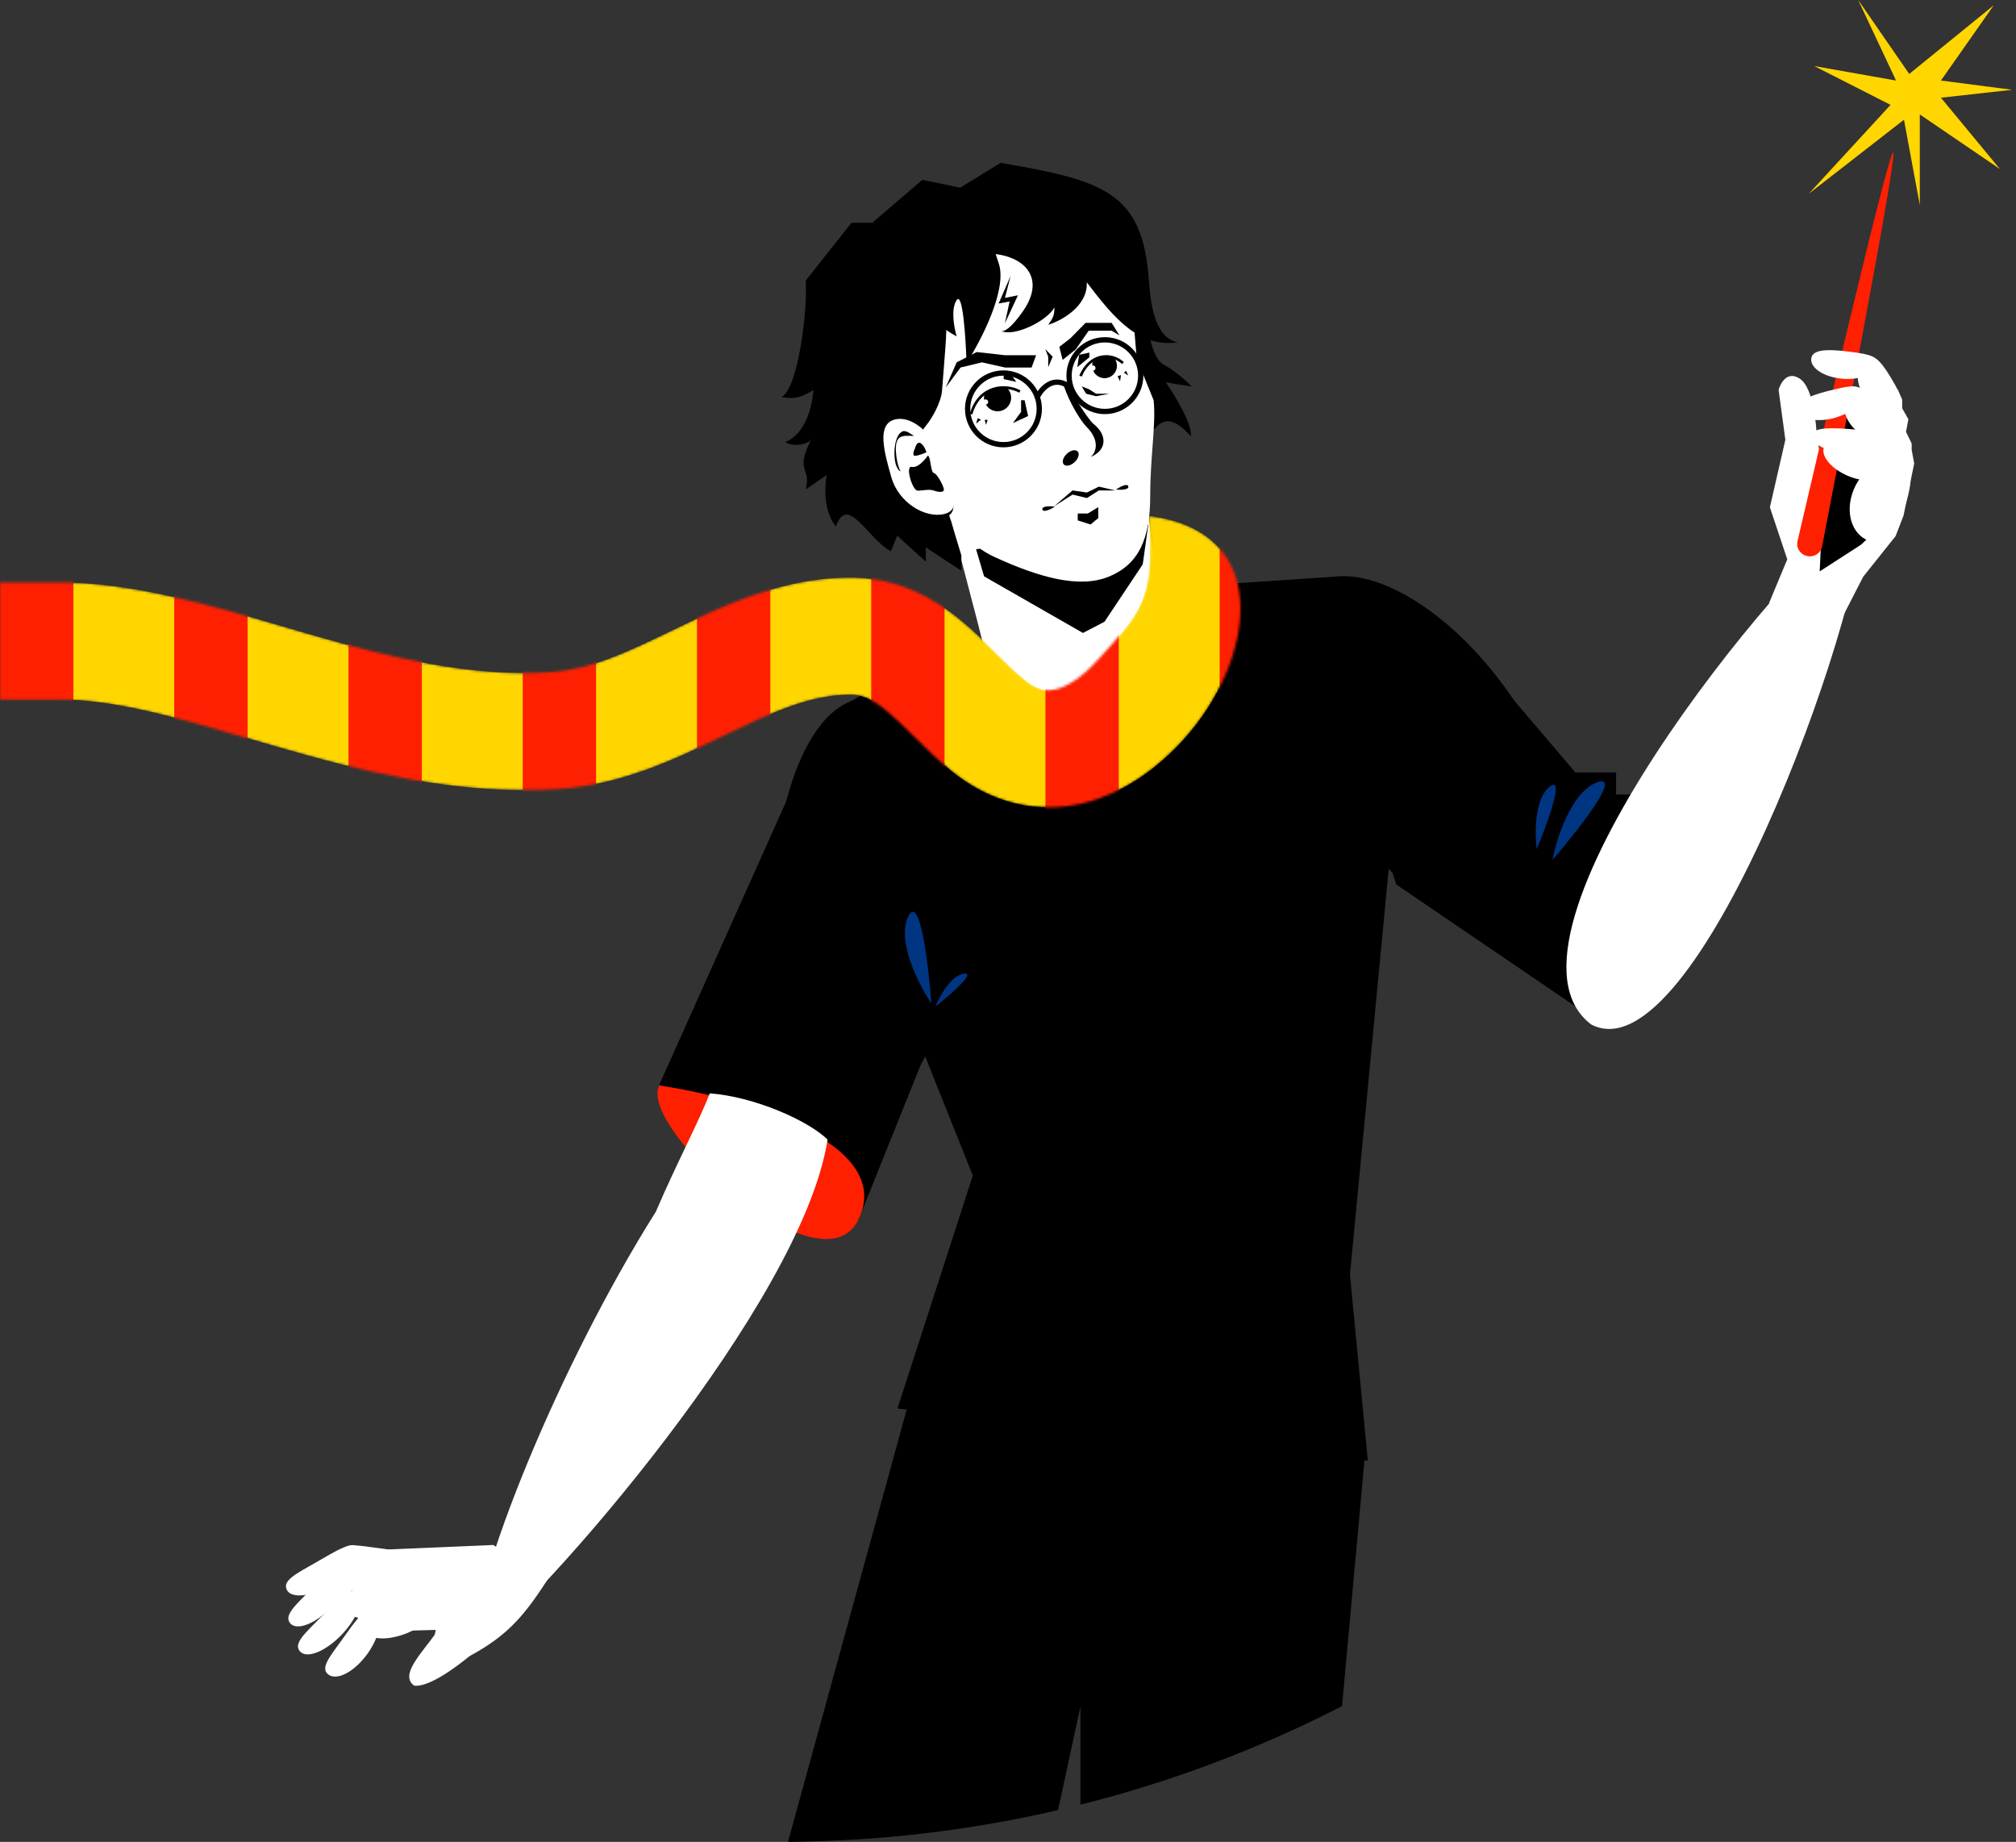 <?xml version="1.0" encoding="UTF-8"?> <svg xmlns="http://www.w3.org/2000/svg" width="798" height="729" viewBox="0 0 798 729" fill="none"><rect x="0" y="0" width="798" height="729" fill="#333333" stroke="none"/> <g clip-path="url(#clip0_630_155)"> <path d="M623.58 305.73L576.481 250.39L532.7 285.32L552.644 350.036L630.872 403.283L655.833 314.465H639.706V305.73H623.58Z" fill="black"></path> <path d="M260.963 429.361L311.338 316.905L370.63 406.041L339.747 482.934L260.963 429.361Z" fill="black"></path> <path d="M442.372 295.157L394.353 275.435L386.729 245.369L375.685 203.157L453.737 197.062L457.924 229.959L489.674 247.773L442.372 295.157Z" fill="white"></path> <path d="M389.52 228.107L386.364 217.375L454.543 207.591L452.333 223.373L437.182 246.099L428.66 250.518L389.52 228.107Z" fill="black"></path> <path d="M460.666 144.354C456.36 142.092 454.621 132.156 454.29 127.471L443.599 124.236L454.969 172.53C458.773 166.834 462.782 162.936 471.381 172.684C471.954 167.762 465.007 156.409 461.462 151.347L471.771 153.007C469.863 151.065 464.971 146.616 460.666 144.354Z" fill="black"></path> <path d="M393.457 220.364C375.533 212.129 361.247 183.923 353.98 164.142L344.292 146.581L349.136 117.516L382.44 81.183L433.305 85.422L447.704 114.968L449.951 141.935L456.644 158.415C457.653 168.104 455.294 180.249 455.294 196.242C455.294 213.207 450.785 223.289 439.067 228.172C427.349 233.054 411.381 228.6 393.457 220.364Z" fill="white"></path> <path d="M430.363 169.24C426.511 165.321 421.758 155.882 420.706 151.242L422.244 151.251C424.365 156.206 431.066 166.398 432.793 167.744C438.485 172.18 438.122 178.274 431.674 180.865C434.142 178.929 435.178 174.139 430.363 169.24Z" fill="black"></path> <path d="M337.05 88.179H360.122C377.872 118.554 375.385 120.392 372.909 154.397C372.537 159.503 368.715 165.863 366.458 168.566C358.968 177.535 369.435 195.406 375.6 203.551L380.537 219.816V225.925L366.458 216.64V222.314L355.139 211.997L352.654 218.187C343.207 213.065 335.538 195.29 330.845 208.386C325.881 202.196 326.384 192.223 327.256 188.01L318.919 193.711C321.331 184.829 314.433 187.229 321.047 174.024C319.777 175.754 314.433 177.092 310.83 175.018C318.369 171.824 321.347 162.286 321.986 154.397C317.092 157.182 315.284 158.075 309.34 157.182C316.152 153.523 319.758 121.657 318.919 111.068L337.05 88.179Z" fill="black"></path> <path d="M373.37 184.97C376.25 195.165 380.817 203.203 373.37 204.944C365.923 206.686 355.384 200.5 352.504 190.305C349.624 180.111 349.977 170.648 357.424 168.906C364.871 167.165 370.49 174.776 373.37 184.97Z" fill="black"></path> <path d="M373.666 183.49C376.546 193.684 381.113 201.722 373.666 203.464C366.219 205.205 355.68 199.019 352.8 188.824C349.92 178.63 346.888 167.749 354.335 166.007C361.783 164.266 370.786 173.295 373.666 183.49Z" fill="white"></path> <path d="M360.965 184.804C363.238 185.309 366.129 182.01 367.29 180.298C368.481 180.929 368.298 186.877 369.673 187.238C371.048 187.598 373.431 192.285 373.614 193.637C373.798 194.988 371.598 194.898 369.673 194.177C367.748 193.456 365.181 194.267 363.165 194.177C361.148 194.087 358.124 184.173 360.965 184.804Z" fill="black"></path> <path d="M364.425 175.403C365.663 176.18 366.468 178.133 366.715 179.012C365.642 179.498 363.224 180.456 362.135 180.4C361.045 180.345 361.681 178.48 362.135 177.555C362.382 176.514 363.187 174.626 364.425 175.403Z" fill="black"></path> <path d="M357.195 170.752C358.653 170.05 361.168 172.24 361.775 172.532C358.618 172.532 356.006 171.949 354.977 174.841C354.059 177.424 354.977 183.91 356.456 186.54C356.243 186.552 355.65 186.224 354.977 184.82C353.399 181.526 353.637 172.466 357.195 170.752Z" fill="black"></path> <path d="M365.106 71.16L385.585 75.462C387.891 78.984 391.899 94.025 395.354 104.324C398.809 114.622 388.284 134.853 382.59 143.681C382.289 133.914 381.086 115.261 378.68 118.79C376.273 122.319 377.677 129.818 378.68 133.126C359.462 123.01 345.78 93.898 345.558 87.916L365.106 71.16Z" fill="black"></path> <path d="M396.438 131.026C397.483 131.284 400.162 130.019 404.913 123.202C416.705 106.284 399.179 96.996 381.698 101.455L377.864 75.651L396.097 64.446C437.041 71.449 452.273 76.154 454.746 110.786C455.404 119.999 456.975 133.647 466.187 135.514C450.987 137.641 441.251 126.36 430.186 111.741C430.656 121.615 419.313 127.27 414.905 128.543C416.886 125.845 417.38 124.68 417.38 121.657C414.395 127.167 401.361 133.366 396.438 131.026C396.293 130.99 396.18 130.925 396.097 130.842C396.206 130.908 396.319 130.97 396.438 131.026Z" fill="black"></path> <path d="M410.46 157.435C412.026 154.041 416.77 148.395 423.214 152.959" stroke="black" stroke-width="2.091"></path> <path d="M420.629 142.444L419.309 137.284L423.691 133.904L429.7 127.794L440.025 127.794L443.12 132.747L440.025 130.889H430.946L425.788 138.318L420.629 142.444Z" fill="black"></path> <path d="M429.928 155.839L428.173 152.913L431.098 154.084L433.829 155.839H439.095L433.829 156.814L429.928 155.839Z" fill="black"></path> <path d="M408.337 145.464L410.127 140.606H397.855L386.606 139.328L378.68 143.418L374.334 153.389L380.214 145.464L388.651 143.418L397.855 145.464H408.337Z" fill="black"></path> <path d="M629.799 405.446C585.231 371.463 705.831 223.107 737.88 201.763C737.678 244.197 671.026 427.322 629.799 405.446Z" fill="white"></path> <path d="M414.924 141.183L413.764 138.2L416.679 141.183L414.924 145.325V141.183Z" fill="black"></path> <path d="M427.169 140.422L426.434 145.326L431.215 141.402V139.563L427.169 140.422Z" fill="black"></path> <path d="M707.46 221.385L700.237 238.745L723.047 256.47L737.51 228.268L750.339 212.192L753.489 204.045L757.703 183.421L756.705 178.056L756.705 175.56L754.459 170.94L755.408 165.952L752.942 161.585L752.942 158.146L751.178 154.178L737.582 155.578L720.459 180.417L719.015 170.94C719.015 170.94 718.301 153.483 712.268 149.78C706.234 146.077 704.03 154.286 704.03 154.286L706.703 174.075L700.582 200.795L707.46 221.385Z" fill="white"></path> <path d="M390.945 166.179H389.785L390.301 168.155L390.945 166.179Z" fill="black"></path> <path d="M397.288 150.052L402.315 151.155L399.862 147.845H397.288V150.052Z" fill="black"></path> <path d="M445.729 146.724L444.874 147.507L446.588 148.617L445.729 146.724Z" fill="black"></path> <path d="M386.381 167.657L386.998 165.531L388.301 166.08L386.381 167.657Z" fill="black"></path> <path d="M443.36 150.896L442.38 148.911L443.712 148.436L443.36 150.896Z" fill="black"></path> <path d="M403.701 154.974C398.076 151.88 387.664 152.493 384.375 163.907" stroke="black" stroke-width="1.045"></path> <path d="M444.497 143.689C439.764 139.354 431.395 140.009 427.714 148.842" stroke="black" stroke-width="1.045"></path> <path d="M417.587 200.517C415.791 200.298 412.282 200.212 412.605 201.625C412.927 203.038 416.061 201.475 417.587 200.517Z" fill="black"></path> <path d="M441.697 193.795C443.5 193.943 447.01 193.89 446.63 192.491C446.25 191.092 443.183 192.777 441.697 193.795Z" fill="black"></path> <path d="M434.95 192.612L441.464 194.115H434.95L430.238 197.122L424.556 195.756L417.211 200.403L424.556 194.115L430.238 194.935L434.95 192.612Z" fill="black"></path> <path d="M430.582 203.252H426.604V205.964L431.667 207.591L434.741 205.06V200.72L430.582 203.252Z" fill="black"></path> <ellipse cx="423.834" cy="181.255" rx="2.255" ry="3.759" transform="rotate(46.973 423.834 181.255)" fill="black"></ellipse> <path d="M400.247 157.408C400.247 160.376 397.84 162.783 394.872 162.783C391.903 162.783 389.497 160.376 389.497 157.408C389.497 156.608 389.672 155.849 389.985 155.166L394.113 153.365L398.774 153.712C399.687 154.675 400.247 155.976 400.247 157.408Z" fill="black"></path> <path d="M442.128 144.782C442.128 147.49 439.933 149.686 437.225 149.686C434.517 149.686 432.322 147.49 432.322 144.782C432.322 144.053 432.481 143.36 432.767 142.738L436.532 141.094L440.785 141.411C441.618 142.29 442.128 143.476 442.128 144.782Z" fill="black"></path> <path d="M720.297 226.153L736.723 215.545L754.234 199.002L748.17 193.632L732.274 163.532L722.693 174.824L720.297 226.153Z" fill="black"></path> <circle cx="432.59" cy="145.68" r="1.044" fill="white"></circle> <circle cx="390.098" cy="159.118" r="1.044" fill="white"></circle> <path d="M404.173 163.041V158.4H405.565L406.957 164.665L400.925 167.449L404.173 163.041Z" fill="black"></path> <circle cx="397.199" cy="161.823" r="14.183" stroke="black" stroke-width="2.091"></circle> <circle cx="437.353" cy="148.679" r="14.183" stroke="black" stroke-width="2.091"></circle> <path d="M395.291 120.129L400.07 109.125L397.776 117.901L402.937 116.879L397.776 127.967L399.631 119.322L395.291 120.129Z" fill="black"></path> <path d="M425.751 275.559C401.887 278.564 388.689 259.785 385.074 250.02L335.764 278.162L315.787 311.595L341.109 355.33L385.074 465.266L355.245 557.487L541.438 578.117L534.357 504.506L559.518 241.127L528.358 228.233L462.68 232.635C461.324 245.405 449.615 272.555 425.751 275.559Z" fill="black"></path> <ellipse cx="342.723" cy="356.969" rx="36.23" ry="80.469" fill="black"></ellipse> <ellipse cx="563.99" cy="298.037" rx="40.901" ry="80.469" transform="rotate(-34.956 563.99 298.037)" fill="black"></ellipse> <path d="M368.668 397.154C363.672 389.742 354.841 372.499 359.482 362.83C364.123 353.161 367.54 381.684 368.668 397.154Z" fill="#003582"></path> <path d="M614.494 340.362C616.208 331.589 622.167 313.156 632.287 309.606C642.408 306.057 624.642 328.631 614.494 340.362Z" fill="#003582"></path> <path d="M608.261 336.118C607.469 329.789 607.403 315.966 613.473 311.306C619.543 306.646 612.528 325.906 608.261 336.118Z" fill="#003582"></path> <path d="M260.964 429.638C292.959 434.263 354.46 451.984 339.903 482.525C325.345 513.065 252.255 446.061 260.964 429.638Z" fill="#FF2002"></path> <path d="M370.256 398.414C371.871 394.383 376.389 386.127 381.541 385.353C386.694 384.578 376.165 393.738 370.256 398.414Z" fill="#003582"></path> <path d="M711.521 214.175C717.701 187.568 747.437 60.006 749.364 60.396C751.29 60.785 726.474 189.315 721.252 216.25C720.72 218.992 718.052 220.674 715.324 220.078C712.615 219.486 710.893 216.876 711.521 214.175Z" fill="#FF2002"></path> <path d="M732.944 139.311C740.062 140.236 743.788 141.082 742.825 144.772C741.863 148.463 735.312 150.705 728.193 149.781C721.075 148.856 716.084 145.115 717.046 141.424C718.009 137.734 725.825 138.387 732.944 139.311Z" fill="white"></path> <path d="M749.134 150.592C752.474 156.288 753.92 159.593 750.288 162.239C746.657 164.885 741.005 162.412 737.665 156.716C734.325 151.02 734.561 144.257 738.193 141.611C741.825 138.965 745.794 144.895 749.134 150.592Z" fill="white"></path> <path d="M725.962 154.17C732.946 152.511 736.729 151.982 737.138 155.774C737.546 159.566 732.215 163.985 725.231 165.643C718.246 167.302 712.254 165.573 711.845 161.78C711.437 157.988 718.977 155.828 725.962 154.17Z" fill="white"></path> <path d="M745.101 158.98C750.243 163.123 752.723 165.767 749.81 170.226C746.896 174.684 740.366 174.94 735.223 170.798C730.081 166.655 728.275 159.683 731.188 155.224C734.102 150.766 739.959 154.838 745.101 158.98Z" fill="white"></path> <path d="M732.968 169.888C740.195 170.476 744.009 171.092 743.364 174.254C742.718 177.416 736.336 179.503 729.108 178.914C721.881 178.326 716.546 175.286 717.191 172.124C717.837 168.961 725.741 169.3 732.968 169.888Z" fill="white"></path> <path d="M744.786 178.583C747.876 183.269 749.252 186.007 746.298 188.393C743.344 190.779 738.445 188.916 735.355 184.23C732.265 179.545 732.154 173.813 735.109 171.427C738.063 169.04 741.696 173.898 744.786 178.583Z" fill="white"></path> <path d="M738.086 179.387C744.536 182.538 747.796 184.531 745.705 187.72C743.613 190.91 736.689 190.941 730.239 187.79C723.789 184.639 720.256 179.498 722.347 176.309C724.439 173.119 731.637 176.236 738.086 179.387Z" fill="white"></path> <path d="M753.471 202.403C750.606 211.333 748.38 215.973 741.119 214.416C733.857 212.859 730.293 204.358 733.159 195.429C736.024 186.499 744.233 180.522 751.495 182.079C758.756 183.635 756.336 193.473 753.471 202.403Z" fill="white"></path> <path d="M186.684 654.211C187.285 624.229 221.266 540.533 259.63 479.542C268.044 459.919 276.58 444.088 280.958 432.737C298.49 434.056 319.742 443.397 327.586 451.027C317.497 515.801 215.143 632.85 186.684 654.211Z" fill="white"></path> <path d="M136.248 614L195.245 611.494L216.568 625.465C206.367 641.303 199.444 648.402 183.972 656.479L171.491 650.125L172.471 645.114L151.951 645.661L136.248 614Z" fill="white"></path> <path d="M205.795 630.717C202.756 628.54 178.583 637.962 172.596 646.319C166.61 654.676 158.124 662.991 163.928 667.149C175.153 668.89 211.003 634.447 205.795 630.717Z" fill="white"></path> <path d="M171.633 634.302C173.084 638.464 167.724 644.119 159.66 646.931C151.596 649.743 144.955 648.61 143.503 644.447C142.051 640.285 146.505 638.896 154.569 636.084C162.634 633.271 170.181 630.139 171.633 634.302Z" fill="white"></path> <path d="M160.942 630.622C161.49 635.211 156.133 639.732 148.977 640.72C141.822 641.708 136.475 639.001 135.927 634.413C135.379 629.824 139.305 629.446 146.461 628.458C153.617 627.47 160.394 626.034 160.942 630.622Z" fill="white"></path> <path d="M157.121 619.546C157.669 624.134 152.312 628.655 145.157 629.644C138.001 630.632 132.655 627.925 132.106 623.336C131.558 618.747 135.484 618.369 142.64 617.381C149.796 616.393 156.573 614.957 157.121 619.546Z" fill="white"></path> <path d="M160.316 618.294C159.624 622.863 153.257 625.796 146.096 624.844C138.936 623.892 134.502 619.86 135.195 615.291C135.888 610.722 139.773 611.403 146.934 612.354C154.094 613.306 161.009 613.725 160.316 618.294Z" fill="white"></path> <path d="M148.336 637.491C151.764 639.967 150.447 647.643 145.396 654.637C140.345 661.631 133.471 665.294 130.043 662.818C126.616 660.343 130.348 655.95 135.399 648.956C140.45 641.962 144.908 635.015 148.336 637.491Z" fill="white"></path> <path d="M141.701 630.294C144.227 633.38 141.118 641.082 134.756 647.498C128.395 653.913 121.19 656.612 118.664 653.527C116.137 650.441 120.646 646.499 127.007 640.083C133.369 633.668 139.175 627.208 141.701 630.294Z" fill="white"></path> <path d="M139.337 620.83C141.863 623.916 141.784 630.358 130.936 636.421C124.574 642.836 117.369 645.536 114.843 642.45C112.317 639.364 116.825 635.422 123.187 629.007C129.548 622.591 136.811 617.744 139.337 620.83Z" fill="white"></path> <path d="M141.856 612.857C143.47 616.504 138.423 623.101 130.584 627.592C122.744 632.084 115.081 632.769 113.467 629.122C111.853 625.475 117.248 622.875 125.087 618.383C132.927 613.892 140.242 609.21 141.856 612.857Z" fill="white"></path> <path d="M302.75 762.409L361.34 549.006L540.426 574.376L523.281 762.409H427.668L427.668 675.429L408.875 762.409H302.75Z" fill="black"></path> <mask id="mask0_630_155" style="mask-type:alpha" maskUnits="userSpaceOnUse" x="0" y="204" width="492" height="116"> <path fill-rule="evenodd" clip-rule="evenodd" d="M454.695 204.185C505.357 210.472 496.197 262.24 468.555 292.662C458.476 303.754 444.911 314.116 428.43 317.978C410.751 322.12 392.473 318.087 376.415 305.003C370.925 300.53 366.036 295.702 362.031 291.743L361.958 291.671C357.719 287.48 354.48 284.278 351.185 281.543C345.112 276.501 340.965 274.834 335.868 274.932C320.649 275.225 306.586 281.426 287.67 290.563C286.817 290.975 285.953 291.394 285.077 291.819C267.982 300.104 246.379 310.575 221.442 312.238C180.449 314.971 142.311 304.985 109.432 295.491C105.877 294.464 102.403 293.451 99.003 292.46C69.42 283.836 45.472 276.855 23.172 276.855H0V230.51H23.172C52.593 230.51 83.392 239.557 111.692 247.87C115.267 248.92 118.802 249.958 122.289 250.965C154.99 260.408 186.217 268.139 218.359 265.996C233.967 264.955 248.191 258.165 267.511 248.832L267.827 248.68C285.665 240.063 308.342 229.108 334.977 228.596C355.228 228.207 369.886 236.835 380.785 245.882C385.67 249.937 390.197 254.416 393.958 258.136C394.179 258.355 394.398 258.572 394.614 258.785C398.769 262.893 402.169 266.206 405.69 269.075C411.164 273.535 414.85 273.56 417.858 272.855C422.065 271.869 427.909 268.48 434.254 261.496C452.136 241.816 456.947 237.211 454.695 204.185Z" fill="#272749"></path> </mask> <g mask="url(#mask0_630_155)"> <path fill-rule="evenodd" clip-rule="evenodd" d="M454.695 204.185C505.357 210.472 496.197 262.24 468.555 292.662C458.476 303.754 444.911 314.116 428.43 317.978C410.751 322.12 392.473 318.087 376.415 305.003C370.925 300.53 366.036 295.702 362.031 291.743L361.958 291.671C357.719 287.48 354.48 284.278 351.185 281.543C345.112 276.501 340.965 274.834 335.868 274.932C320.649 275.225 306.586 281.426 287.67 290.563C286.817 290.975 285.953 291.394 285.077 291.819C267.982 300.104 246.379 310.575 221.442 312.238C180.449 314.971 142.311 304.985 109.432 295.491C105.877 294.464 102.403 293.451 99.003 292.46C69.42 283.836 45.472 276.855 23.172 276.855H0V230.51H23.172C52.593 230.51 83.392 239.557 111.692 247.87C115.267 248.92 118.802 249.958 122.289 250.965C154.99 260.408 186.217 268.139 218.359 265.996C233.967 264.955 248.191 258.165 267.511 248.832L267.827 248.68C285.665 240.063 308.342 229.108 334.977 228.596C355.228 228.207 369.886 236.835 380.785 245.882C385.67 249.937 390.197 254.416 393.958 258.136C394.179 258.355 394.398 258.572 394.614 258.785C398.769 262.893 402.169 266.206 405.69 269.075C411.164 273.535 414.85 273.56 417.858 272.855C422.065 271.869 427.909 268.48 434.254 261.496C452.136 241.816 456.947 237.211 454.695 204.185Z" fill="#FFD600"></path> <rect y="194.522" width="29.04" height="153.6" fill="#FF2002"></rect> <rect x="68.97" y="194.522" width="29.04" height="153.6" fill="#FF2002"></rect> <rect x="137.939" y="194.522" width="29.04" height="153.6" fill="#FF2002"></rect> <rect x="206.909" y="194.522" width="29.04" height="153.6" fill="#FF2002"></rect> <rect x="275.879" y="194.522" width="29.04" height="153.6" fill="#FF2002"></rect> <rect x="344.848" y="194.522" width="29.04" height="153.6" fill="#FF2002"></rect> <rect x="413.818" y="194.522" width="29.04" height="153.6" fill="#FF2002"></rect> <rect x="482.788" y="194.522" width="29.04" height="153.6" fill="#FF2002"></rect> </g> <path d="M718.166 26.155L748.342 41.503L716.022 76.653L753.652 47.386L759.924 81.183V45.295L791.631 66.898L768.286 38.675L796.509 35.539L768.286 31.878L789.192 2.09L755.743 29.268L735.534 0L750.517 31.878L718.166 26.155Z" fill="#FFD600"></path> </g> <defs> <clipPath id="clip0_630_155"> <path d="M0 0H797.012V240.166C797.012 510.142 578.153 729 308.178 729H0V0Z" fill="white"></path> </clipPath> </defs> </svg> 